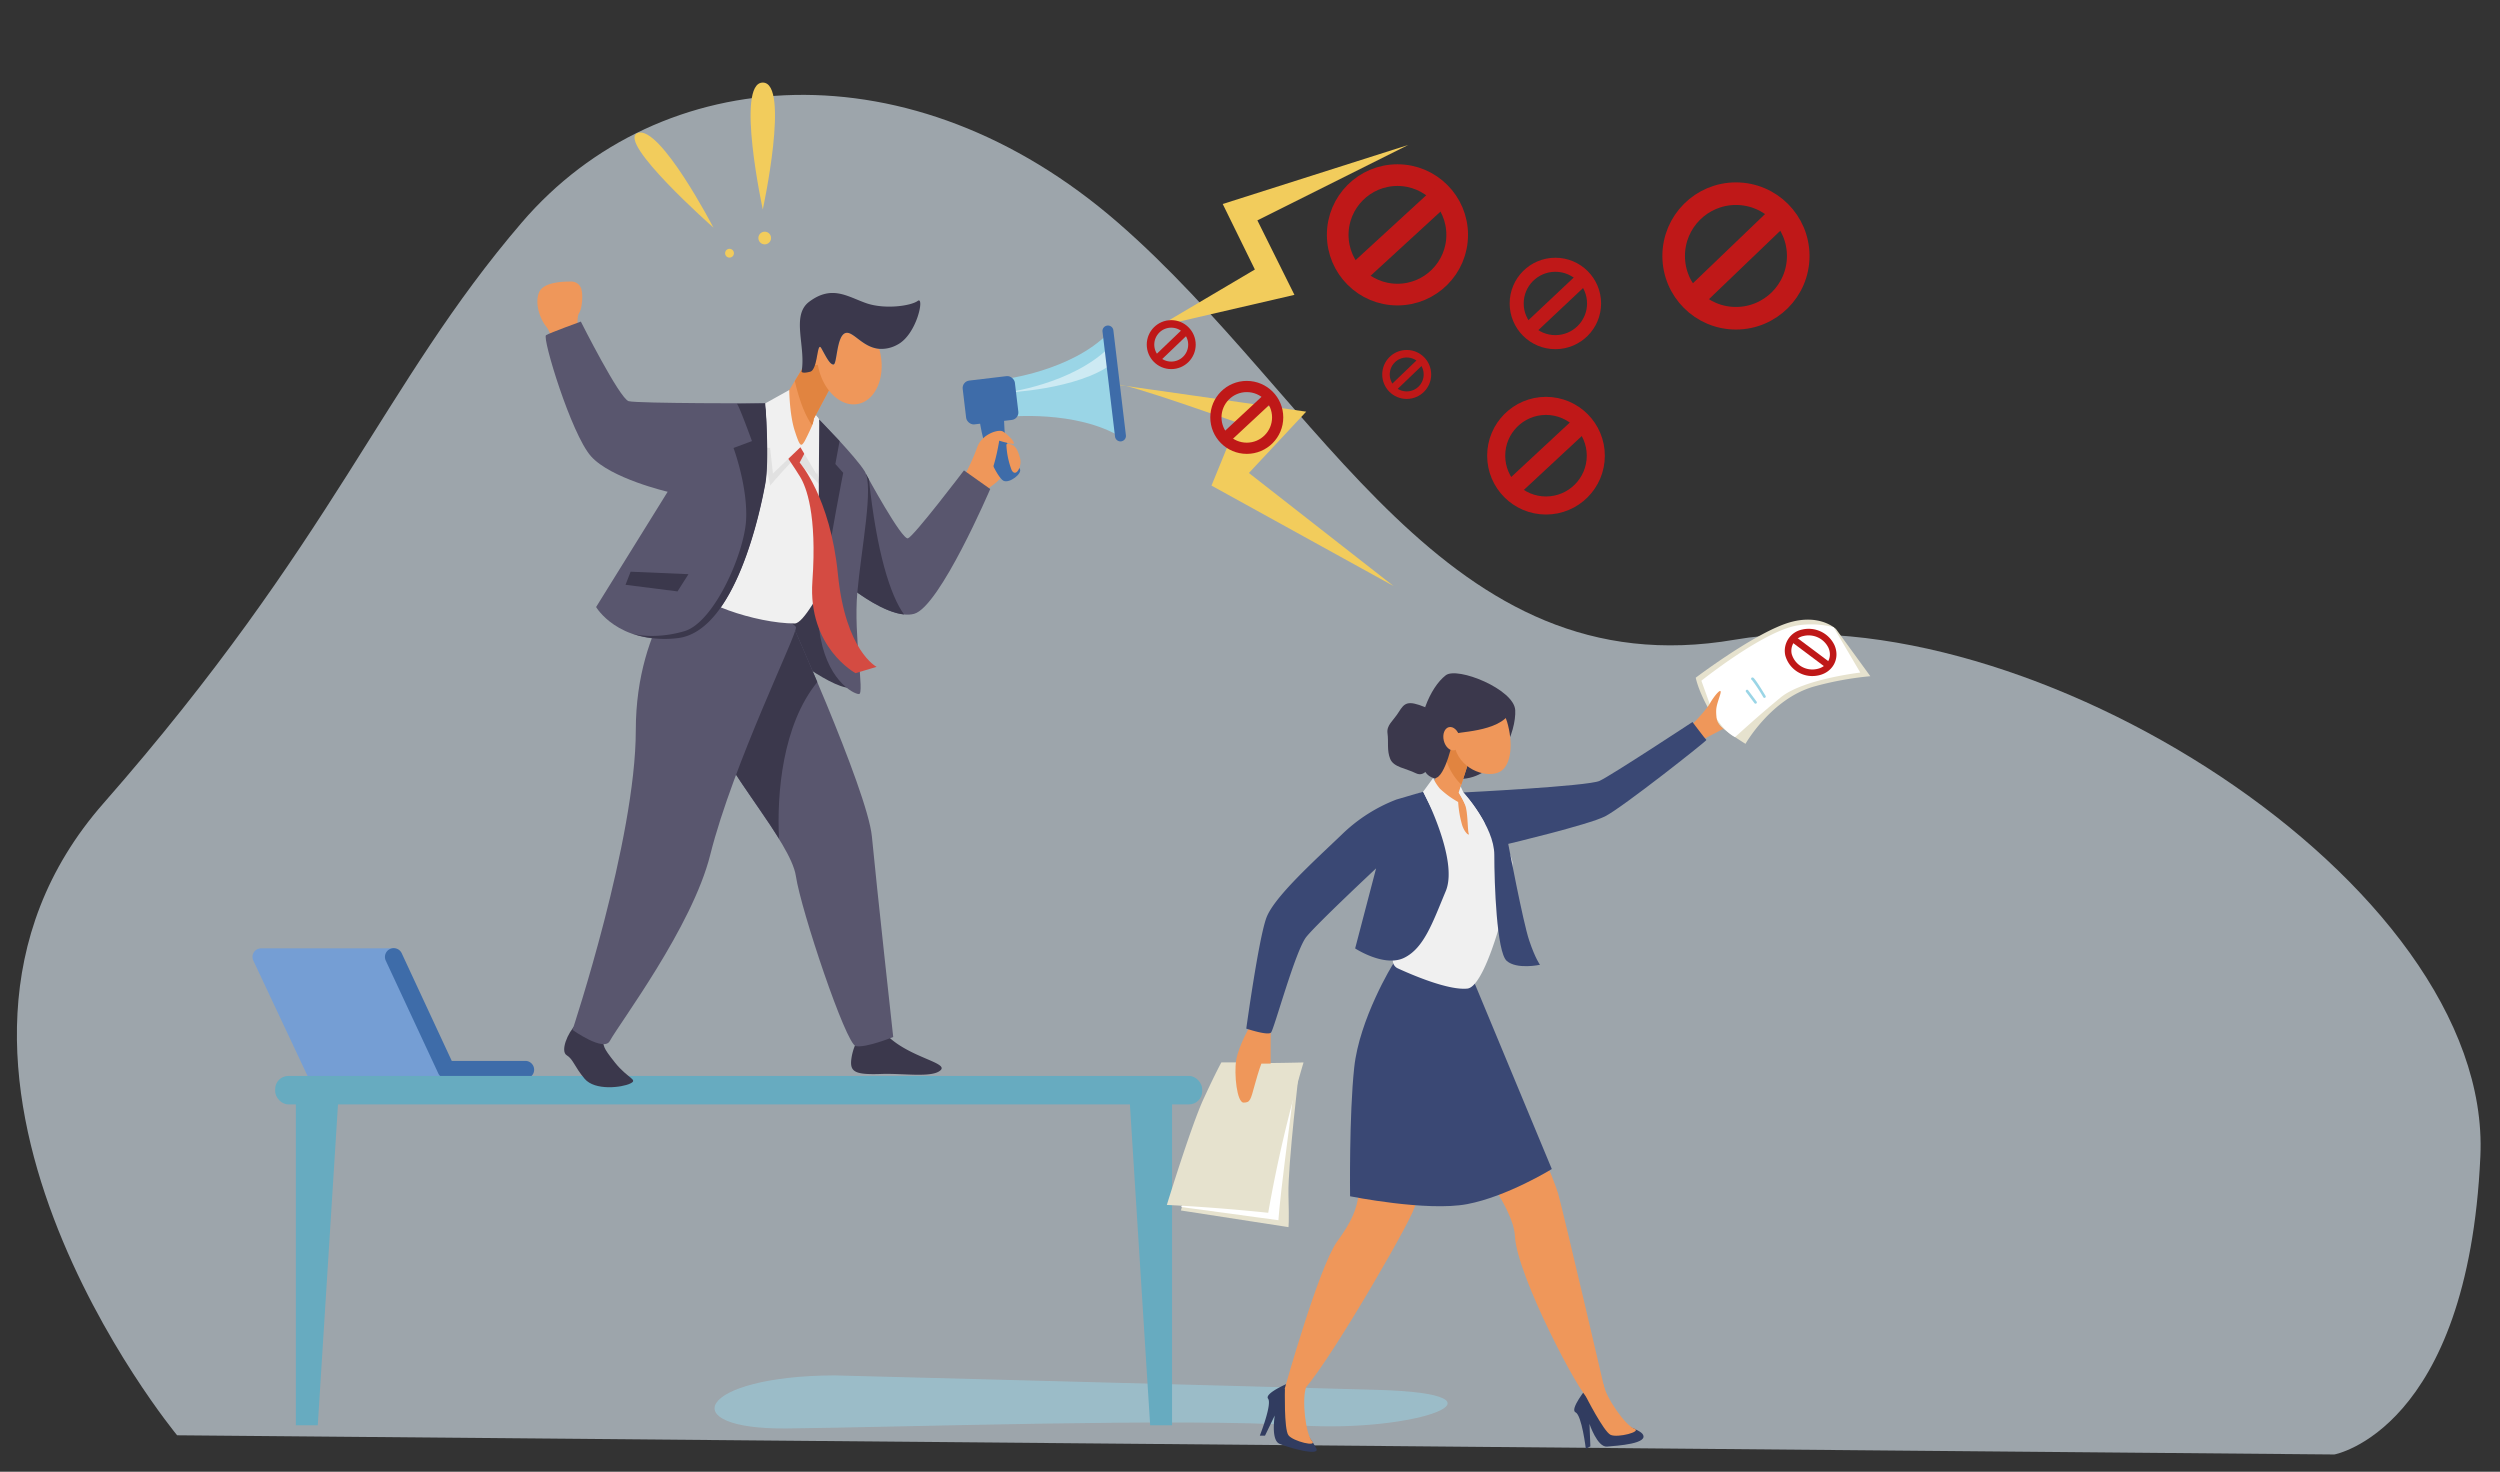 <svg xmlns="http://www.w3.org/2000/svg" viewBox="0 0 637 375"><rect x="0" y="0" width="637" height="375" fill="#333333" stroke="none"/><g id="Ebene_7" data-name="Ebene 7"><path d="M45.13,365.71s-77.63-93.93-18.79-161,71.26-106.78,106.6-148,99.51-45.49,151.89,0S368.27,175.64,442,163,635.16,224.76,632,294.6s-37.21,76-37.21,76Z" style="fill:#e5f1fc;opacity:0.6"></path><path d="M212.57,350.45c-34.81.16-41.15,13.82-12.11,13.52s100.85-2.71,130.7-.78,56.58-8,19.87-9.05S212.57,350.45,212.57,350.45Z" style="fill:#9ad5e6;opacity:0.5"></path><path d="M66.51,241.64H100.3l15.39,32.74H78.47L64.54,244.74A2.18,2.18,0,0,1,66.51,241.64Z" style="fill:#759ed4"></path><path d="M134,274.81H113.68a2.25,2.25,0,0,1-2-1.3L98.27,244.72a2.24,2.24,0,0,1,4.06-1.89l12.78,27.49H134a2.25,2.25,0,0,1,0,4.49Z" style="fill:#3e6ca9"></path><rect x="70.11" y="274.15" width="236.21" height="7.25" rx="3.36" style="fill:#67abc0"></rect><polygon points="80.97 363.16 75.38 363.16 75.38 277.78 86.35 277.78 80.97 363.16" style="fill:#67abc0"></polygon><polygon points="293.06 363.16 298.64 363.16 298.64 277.78 287.67 277.78 293.06 363.16" style="fill:#67abc0"></polygon><path d="M285.17,98.1c1.19-.67,30.08,9.57,30.08,9.57l-6.56,16.06,46.37,25.58-36.84-28.79,14.6-15.63Z" style="fill:#f2cc5c"></path><polygon points="358.86 36.92 311.55 51.98 319.74 68.67 295.28 83.13 329.82 75.13 320.38 56.15 358.86 36.92" style="fill:#f2cc5c"></polygon><path d="M181.78,58s-13.61-26.21-19.27-24.12S181.78,58,181.78,58Z" style="fill:#f2cc5c"></path><path d="M194.36,53.38s-7-32.34,0-32.34S194.36,53.38,194.36,53.38Z" style="fill:#f2cc5c"></path><path d="M187,64.52a1.12,1.12,0,1,1-1.12-1.12A1.12,1.12,0,0,1,187,64.52Z" style="fill:#f2cc5c"></path><path d="M196.46,60.65a1.61,1.61,0,1,1-1.6-1.61A1.6,1.6,0,0,1,196.46,60.65Z" style="fill:#f2cc5c"></path><path d="M368.38,172.06c2.95-2.27,17.4,3.55,17.7,8.88s-4,16.69-13.21,17.5-10.36-.25-11.15-7.54S364.29,175.22,368.38,172.06Z" style="fill:#3b384c"></path><path d="M328.63,352.27s-6.58,2.72-5.52,4.12-2.11,9.42-2.11,9.42h1.32l2.49-5.15s-1.05,6.24,1.19,7.21,10,3.17,9.46,1.36a17.79,17.79,0,0,0-2.13-3.32Z" style="fill:#313c60"></path><path d="M332.8,353.45c-1.15,3.16-.1,12,1.48,13.68s-4.86.13-6-1.45-.88-11.87-.88-11.87Z" style="fill:#ef975a"></path><path d="M404.35,353.61s-4.49,5.51-2.9,6.25,2.62,9.29,2.62,9.29l1.16-.62L405,362.8s2,6,4.46,5.79,11.05-.72,9-3.29c-.63-.78-3.25-1.75-3.25-1.75Z" style="fill:#313c60"></path><path d="M408.58,352.67c.49,3.33,5.6,10.58,7.8,11.34s-4.22,2.42-6,1.59-6.41-10-6.41-10Z" style="fill:#ef975a"></path><path d="M373.85,251.89s-9.27,46.68-14,57.13c-3.58,7.9-26.42,46.93-29.38,46.34s-3.12-1.55-3.12-1.55,8.71-31.09,13.37-37.49c7.3-10,5.52-12.65,5.72-31.39s0-19.1,4.93-30.34l4.93-11.24Z" style="fill:#ef975a"></path><path d="M373.85,248S395.5,298.77,397,304.09,409,354.57,409,354.57s-2.41,2.1-4.26,1.79S386.46,325,386,314.94s-20.26-31-22.63-39.84S373.85,248,373.85,248Z" style="fill:#ef975a"></path><path d="M331.16,271.55S328.1,297,328.3,304.39s0,8.28,0,8.28l-27.4-4.24s3.65-13.66,5-17.18S331.16,271.55,331.16,271.55Z" style="fill:#e6e2ce"></path><path d="M330.37,272.49s-1.5,11.39-3,23.42-1.62,15-1.62,15l-24.84-3.37Z" style="fill:#fff"></path><path d="M317.55,270.71c1.28.35,14.59,0,14.59,0a344.08,344.08,0,0,0-9,38.31c-14.3-1.5-25.83-2-25.83-2s6.18-20.12,9.35-27,4.55-9.32,4.55-9.32Z" style="fill:#e6e2ce"></path><path d="M318.73,261s-3.15,5.45-3.74,9.09.19,10.85,1.87,10.85,1.78-.61,2.86-4.55S321.4,271,321.4,271h2.36V260.51Z" style="fill:#ef975a"></path><path d="M355.22,245.23c-.53.67-8.84,14.49-10.16,26.72S344,304.81,344,304.81s19.59,3.95,29.84,2,21.56-8.94,21.56-8.94l-20-48.12Z" style="fill:#3a4874"></path><path d="M362.61,201.74s-10.06,3.29-11,7.86c-.88,4.05,2.53,29.7,3.31,35.48a2.14,2.14,0,0,0,1.22,1.65c3.21,1.48,12.82,5.68,17.75,5.16,5.33-.56,12.11-29.39,11.44-32.4-1-4.42-8.09-15.22-13.61-17.57S362.61,201.74,362.61,201.74Z" style="fill:#f0f0f0"></path><path d="M369.51,186.88s-3.45,13.16-5.42,14,5.42,12.17,9.76,11.86-2.17-10.77-2.17-10.77L376,188.58Z" style="fill:#ef975a"></path><path d="M368.05,192a15.49,15.49,0,0,0,4.29,7.94L376,188.58l-6.51-1.7A33.77,33.77,0,0,1,368.05,192Z" style="fill:#e18440"></path><path d="M384,183.9c1.54,5.19,1.22,11-1.77,12.71s-9.63-.12-11.44-5.79c-1.76-5.49-1.89-10.79,1.76-12.7S382.36,178.38,384,183.9Z" style="fill:#ef975a"></path><path d="M432.07,172.68c1,4.49,4.79,11.22,7.06,13s5.62,3.85,5.62,3.85,6.52-11.49,17.45-14.6a82.16,82.16,0,0,1,14.36-2.63l-8.73-12s-4.55-4.53-13.42-1.18S432.07,172.68,432.07,172.68Z" style="fill:#e6e2ce"></path><path d="M436.17,180.84l-2.66-7.39s15.88-12.72,24.55-14.1a22.77,22.77,0,0,1,9.14.47L474,171.37s-14.59,1.68-20.26,6.32-11.64,10.13-11.64,10.13S438.73,186.36,436.17,180.84Z" style="fill:#fff"></path><path d="M430.15,185.67s4.47-4.52,5.52-6.41,3.46-4.83,2.57-2.07-1.09,3.26-.89,5.42a4,4,0,0,0,1.78,3.06l-7.3,3.85Z" style="fill:#ef975a"></path><path d="M372.87,201.92s31.75-1.59,34.7-2.95,23.67-15,23.67-15,3.35,4.44,3.55,4.58-21.5,17.3-25.84,19.47-24.65,7-24.65,7,3.75,19.88,5.33,24.58,2.76,6.23,2.76,6.23-5.92,1.27-8.48-1-3.16-19.73-3.16-27S372.87,201.92,372.87,201.92Z" style="fill:#3a4874"></path><path d="M355.81,203.72a41,41,0,0,0-14,9c-7,6.7-17.16,15.84-19.13,21.12s-5.13,28.25-5.13,28.25,5.52,1.87,6.31,1,6.21-20.93,9-24.38,17.77-17.45,17.77-17.45l-5.34,20.4s7.43,4.87,12.49,2.39,7.26-9,10.6-17-5.74-25.33-5.74-25.33Z" style="fill:#3a4874"></path><path d="M365.17,198.26c-.32.39-2.56,3.48-2.56,3.48s4.47,9.28,6.47,10.95a5.57,5.57,0,0,0,4.57,1s5.54-2.3,4.42-4.38a43,43,0,0,0-5.2-7.41l-.69-1.52-.5,1.52a17.24,17.24,0,0,1,1.65,3.24c.72,1.91.59,6.71.92,7.3s-.92.13-1.71-2.24a27.61,27.61,0,0,1-1-5.85,22.7,22.7,0,0,1-4.67-3.42A12.36,12.36,0,0,1,365.17,198.26Z" style="fill:#f0f0f0"></path><path d="M449.58,177.82a.32.32,0,0,1-.29-.16,40,40,0,0,0-2.9-4.4.34.34,0,0,1-.2-.39.33.33,0,0,1,.41-.24c.15,0,.53.13,3.27,4.68a.35.35,0,0,1-.12.47A.33.33,0,0,1,449.58,177.82Z" style="fill:#9ad5e6"></path><path d="M447.31,179.3a.34.34,0,0,1-.27-.13l-2.17-2.9a.34.34,0,0,1,.54-.41l2.17,2.91a.34.34,0,0,1-.07.47A.36.36,0,0,1,447.31,179.3Z" style="fill:#9ad5e6"></path><path d="M384.9,181.33c-2.67,5.43-14.57,5.06-14.48,5.79s-2.19,11.21-4.85,11.14,2.48-21.86,2.48-21.86l11,.5Z" style="fill:#3b384c"></path><path d="M363.13,180.19c-4.46-1.81-5.25-1.12-6.73,1.24s-3.16,3.31-2.86,5.45-.2,4.36.69,6.5,3.94,2.35,6.51,3.63,3.78-2.47,3.78-2.47Z" style="fill:#3b384c"></path><path d="M371.9,187.73c.4,1.62-.19,3.16-1.3,3.43s-2.33-.83-2.72-2.45.19-3.16,1.3-3.43S371.51,186.11,371.9,187.73Z" style="fill:#ef975a"></path><path d="M459.37,161.23a4.67,4.67,0,0,0-3.66,5.59,6.29,6.29,0,0,0,7,4.53c3.48-.47,5.28-3.6,3.94-6.64A6.44,6.44,0,0,0,459.37,161.23Z" style="fill:none;stroke:#bf1818;stroke-miterlimit:10;stroke-width:1.676px"></path><line x1="465.98" y1="169.61" x2="456.7" y2="162.66" style="fill:none;stroke:#bf1818;stroke-miterlimit:10;stroke-width:1.676px"></line><circle cx="442.32" cy="65.22" r="15.87" style="fill:none;stroke:#bf1818;stroke-miterlimit:10;stroke-width:5.754px"></circle><line x1="454.14" y1="54.3" x2="430.93" y2="76.57" style="fill:none;stroke:#bf1818;stroke-miterlimit:10;stroke-width:5.754px"></line><circle cx="358.43" cy="95.41" r="5.28" style="fill:none;stroke:#bf1818;stroke-miterlimit:10;stroke-width:1.916px"></circle><line x1="362.36" y1="91.78" x2="354.64" y2="99.19" style="fill:none;stroke:#bf1818;stroke-miterlimit:10;stroke-width:1.916px"></line><circle cx="298.43" cy="87.81" r="5.28" style="fill:none;stroke:#bf1818;stroke-miterlimit:10;stroke-width:1.916px"></circle><line x1="302.37" y1="84.17" x2="294.64" y2="91.58" style="fill:none;stroke:#bf1818;stroke-miterlimit:10;stroke-width:1.916px"></line><circle cx="393.92" cy="116.11" r="12.69" style="fill:none;stroke:#bf1818;stroke-miterlimit:10;stroke-width:4.602px"></circle><line x1="403.51" y1="107.53" x2="384.67" y2="125.04" style="fill:none;stroke:#bf1818;stroke-miterlimit:10;stroke-width:4.602px"></line><circle cx="356.07" cy="59.84" r="15.22" style="fill:none;stroke:#bf1818;stroke-miterlimit:10;stroke-width:5.521px"></circle><line x1="367.64" y1="49.61" x2="344.91" y2="70.48" style="fill:none;stroke:#bf1818;stroke-miterlimit:10;stroke-width:5.521px"></line><circle cx="317.68" cy="106.35" r="7.87" style="fill:none;stroke:#bf1818;stroke-miterlimit:10;stroke-width:2.854px"></circle><line x1="323.63" y1="101.02" x2="311.95" y2="111.89" style="fill:none;stroke:#bf1818;stroke-miterlimit:10;stroke-width:2.854px"></line><circle cx="396.31" cy="77.32" r="9.86" style="fill:none;stroke:#bf1818;stroke-miterlimit:10;stroke-width:3.577px"></circle><line x1="403.72" y1="70.6" x2="389.16" y2="84.3" style="fill:none;stroke:#bf1818;stroke-miterlimit:10;stroke-width:3.577px"></line><path d="M249,126.28c.11-.28,5.21-2.93,6.29-5s-2.13-7.27-2.13-7.27Z" style="fill:#ef975a"></path><path d="M285.67,111.39c-11.51-7-28.85-5.19-28.85-5.19l-1.14-9.57s17.17-2,26.83-11.82Z" style="fill:#9ad5e6"></path><path d="M256.09,100.06s18.59-.72,27.35-7.43l-.53-4.39C273.26,98,256.09,100.06,256.09,100.06Z" style="fill:#fff;opacity:0.5"></path><rect x="245.69" y="96.37" width="13.39" height="11.24" rx="1.9" transform="translate(-10.29 30.55) rotate(-6.79)" style="fill:#3e6ca9"></rect><path d="M285.66,112.46a1.4,1.4,0,0,1-1.55-1.22L280.92,84.5a1.39,1.39,0,1,1,2.77-.32l3.19,26.73A1.4,1.4,0,0,1,285.66,112.46Z" style="fill:#3e6ca9"></path><path d="M249.38,105.12c.81,9.17,4.78,16.57,6.29,17.37s5-1.91,4.15-3.07-3.69-6-3.87-9.89l-.19-3.91Z" style="fill:#3e6ca9"></path><path d="M245.58,121.44a50,50,0,0,0,3.38-7.38c1.16-3.46,5.39-4.72,6.51-4.15s3.81,3.31,2.53,3.18a22.17,22.17,0,0,1-3.4-.81s-.89,5.78-2.29,8.56-3.35,7-3.35,7Z" style="fill:#ef975a"></path><path d="M256.43,113.42a.31.31,0,0,1,.35-.34c1.83.21,2.41,1.13,3.13,3.66.57,2-1.06,5.15-2.16,3A20.58,20.58,0,0,1,256.43,113.42Z" style="fill:#ef975a"></path><path d="M224.71,262.33c5.2,6.87,17,8.25,15,10.31s-9.39.82-15,1c-6.76.25-8.22-.44-7.79-3.79a13.7,13.7,0,0,1,2.09-5.67Z" style="fill:#3b384c"></path><path d="M153.48,264.22c.45,2.58-.06,2.41,3.22,6.53s6,4.3,3.89,5.33-9,1.89-11.62-1.2-2.91-5-4.57-6,.15-5.67,2.42-7.91S153.48,264.22,153.48,264.22Z" style="fill:#3b384c"></path><path d="M220.68,120.84s9.14,16.88,10.68,16.32,14.26-17.3,14.26-17.3l6.69,4.74s-12.86,30.07-19.42,31.81-18.07-8.23-18.07-8.23Z" style="fill:#59566e"></path><path d="M216.74,139.21l-.56,10.08c2.74,2.16,9.13,6.77,14.17,7.27-3.5-4.83-6.95-15.76-8.95-34.42l-.72-1.3Z" style="fill:#3b384c"></path><path d="M210.75,109.81c2.26,7.62-13.85,53.86-13.85,53.86s14.23,11.61,19.67,11.61c0,0,0-34.41,2.51-49.06C220,120.62,210.75,109.81,210.75,109.81Z" style="fill:#3b384c"></path><path d="M199.9,154.61s21.14,46.68,22.26,58.55,5.43,51.07,5.43,51.07-7,2.83-9.53,2.32S204.11,232,202.79,223.22,184.23,195.88,182,186.59s0-29.66,0-29.66Z" style="fill:#59566e"></path><path d="M208.25,173.79c-4.5-10.67-8.35-19.18-8.35-19.18L182,156.93s-2.27,20.38,0,29.66c1.62,6.62,10.84,17.95,16.49,27.09C197.92,202.23,199.35,184.72,208.25,173.79Z" style="fill:#3b384c"></path><path d="M177.42,144.29S162,158.22,162,186.08s-16.12,76.34-16.12,76.34,7.95,5.67,9.49,2.84c2.46-4.53,21-29.07,25.6-47.46,5.85-23.31,22.3-56.48,21.84-58S177.42,144.29,177.42,144.29Z" style="fill:#59566e"></path><path d="M199.05,102.77l-20.77,1.46s-2,40.68-2,44.86,16.35,9.77,26.23,9.77c4.23,0,17.42-30.76,17.83-33.06s-14.54-23-14.54-23Z" style="fill:#f0f0f0"></path><path d="M198.16,104.23s-.84,11,3.35,12.42,5.85-10,5.85-10l6.14-11.53-5.93-6.4Z" style="fill:#ef975a"></path><path d="M207.57,88.77l-5.06,8.32c1.34,5.69,2.85,9.13,4.51,11.43.23-1.08.34-1.82.34-1.82l6.14-11.53Z" style="fill:#e18440"></path><path d="M194.25,114.14s2.05,9.86,2.05,9.58,6.21-7,6.21-7l6.51,7s-2.13-9.4-2.68-9.59S194.25,114.14,194.25,114.14Z" style="fill:#e1e1e1"></path><path d="M147.52,86.94s-.83-5.86,0-7.11,1-4.47.7-5.72a2.66,2.66,0,0,0-2.68-2.37c-1.64,0-7.08,0-8.2,2.79s.23,6.69,1.81,8.65,1.82,5.3,2.24,5.3S147.52,86.94,147.52,86.94Z" style="fill:#ef975a"></path><path d="M195,102.77s-32.51.06-34.81-.55S148,81.94,148,81.94s-7.83,2.84-8.87,3.47,6.41,25.13,11.43,30.82,19.56,9.07,19.56,9.07l-18.23,29.37s5.44,9.42,20.5,8,21.43-33.26,22.54-39.33S195,102.77,195,102.77Z" style="fill:#59566e"></path><path d="M208.74,106.92c3.85,18.46-1.55,40.64,0,53.4s8.67,16.53,10.13,16.53-1.43-14.78-.42-25.94,4.22-27,1.9-30.79S208.74,106.92,208.74,106.92Z" style="fill:#59566e"></path><path d="M195,102.77l-7.26.11c.41,0,3.86,9.51,3.86,9.51l-4.7,1.75s3.63,9.77,3.21,18.27-8.14,26.18-15.72,28.41c-6.19,1.83-11.49,1.22-13.46.57a26.08,26.08,0,0,0,11.53,1.23c15.07-1.46,21.43-33.26,22.54-39.33S195,102.77,195,102.77Z" style="fill:#3b384c"></path><path d="M208.74,106.92l5.19,5.47-1.08,5.84,2,2.24s-3.36,17.2-4.67,26.5-1.61,11-1.61,11,0-15.62,0-20.74S208.74,106.92,208.74,106.92Z" style="fill:#3b384c"></path><path d="M201.7,113.09l4.1.87-2.05,3.9s7.81,8.82,9.75,28.44,9.86,23.61,9.86,23.61L218,171.52S205.8,165,207,148.08c1.21-17.09-1.6-24.08-3.13-26.59s-3.94-5.95-3.94-5.95Z" style="fill:#d44b42"></path><path d="M207.94,106a67.9,67.9,0,0,1-2.9,6.38c-.93,1.51-1.18,1.57-2.53-2.58s-1.41-10.42-1.41-10.42L195,102.77l1.94,17.88,7-6.69,4.14,6.88.45-14.33Z" style="fill:#f0f0f0"></path><polygon points="160.68 145.67 175.42 146.3 172.63 150.69 159.38 149.01 160.68 145.67" style="fill:#3b384c"></polygon><path d="M215.64,84.81c-2.51.32-2.32,8-3.25,8.06s-1.9-2-3.09-4.1c-.86-1.56-.91,2-1.65,4.25a1.27,1.27,0,0,0,.39,0,1.5,1.5,0,0,0,.36-.11c0,.15,0,.3.07.46,1.24,6.15,5.79,10.43,10.17,9.55s6.93-6.58,5.7-12.73c-.09-.45-.2-.88-.33-1.31C219.88,88.52,217.54,84.56,215.64,84.81Z" style="fill:#ef975a"></path><path d="M233.84,76.67c-1.79,1.3-8.46,2.23-13.21.55s-8.68-4.65-14.44-.34c-4.7,3.53-.78,11.41-1.95,17.83,0,0,.15.55,2.2,0,.56-.15.93-.83,1.21-1.69.74-2.27.79-5.81,1.65-4.25,1.19,2.15,2.16,4.17,3.09,4.1s.74-7.74,3.25-8.06c1.9-.25,4.24,3.71,8.37,4.07a8.33,8.33,0,0,0,4.65-1.06C233.63,85.26,235.64,75.36,233.84,76.67Z" style="fill:#3b384c"></path></g></svg>